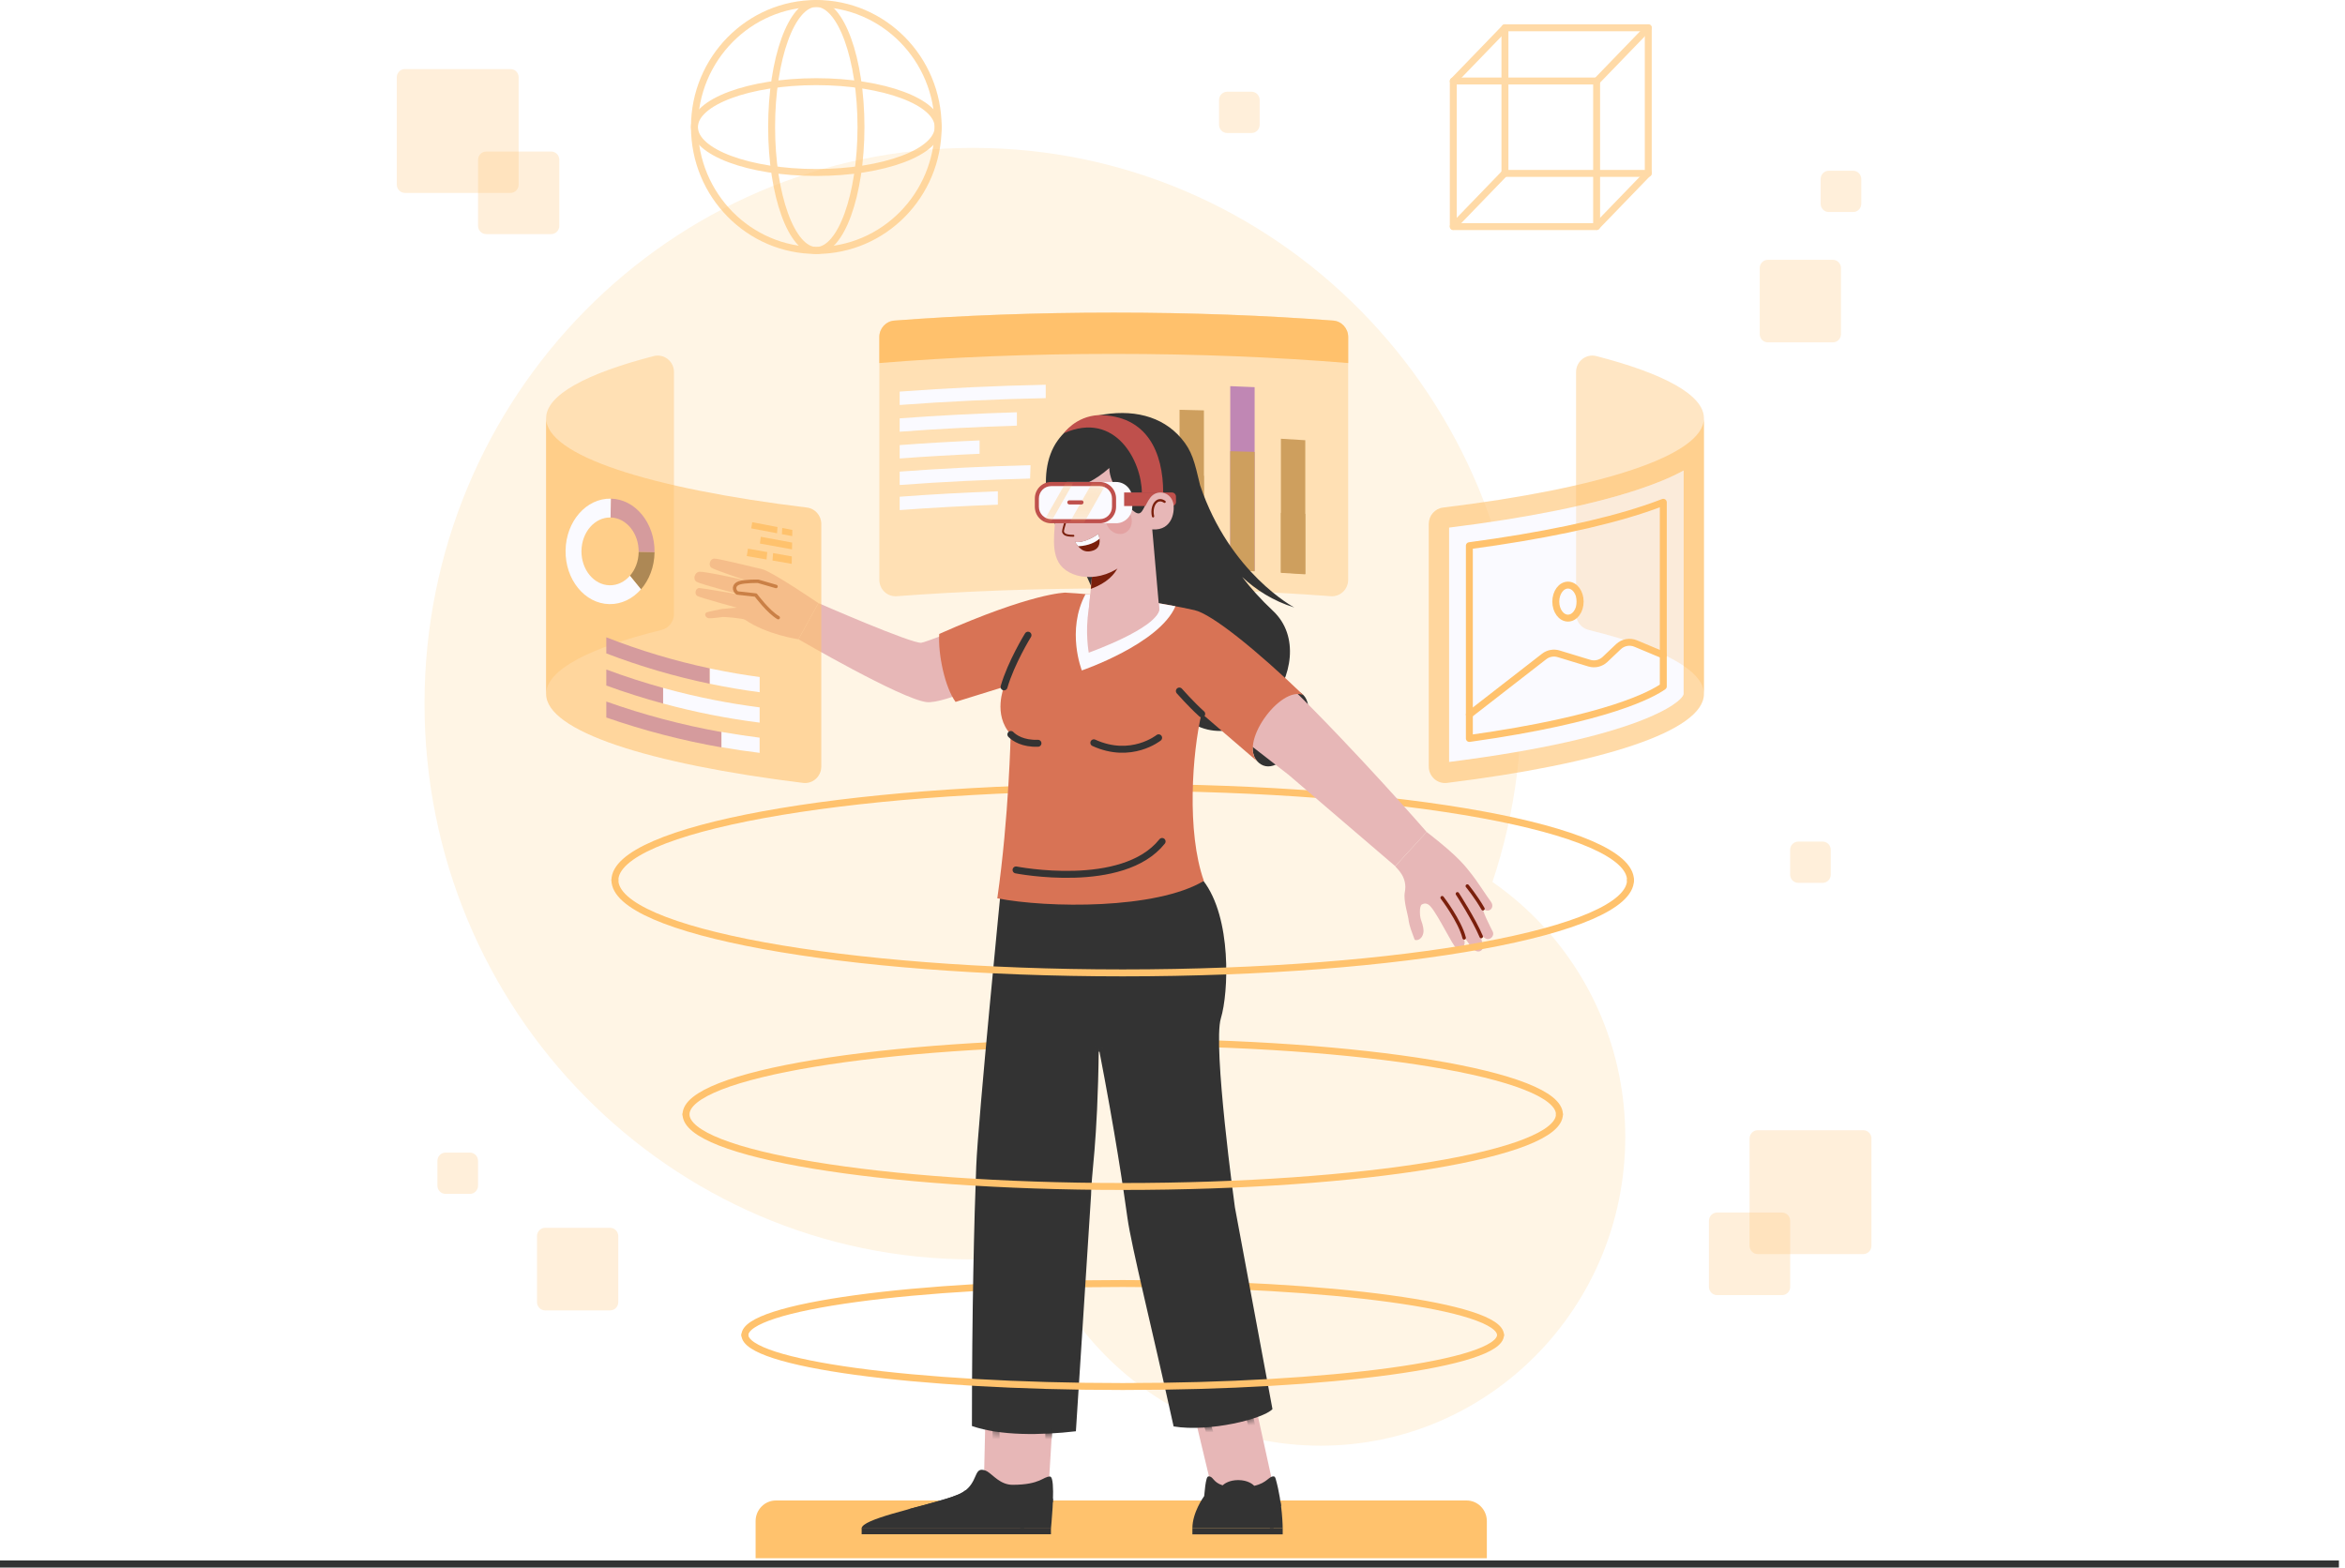 <svg width="338" height="226" viewBox="0 0 338 226" fill="none" xmlns="http://www.w3.org/2000/svg">
<path d="M337.122 224.968H0L9.4943e-10 225.988H337.122L337.122 224.968Z" fill="#333333"/>
<path d="M214.309 224.653H108.91L108.91 219.296C108.91 217.653 110.221 216.32 111.838 216.32H211.381C212.998 216.32 214.309 217.653 214.309 219.296L214.309 224.653Z" fill="#FFC26D"/>
<path d="M140.231 181.564C183.886 181.564 219.275 145.692 219.275 101.442C219.275 57.191 183.886 21.319 140.231 21.319C96.577 21.319 61.188 57.191 61.188 101.442C61.188 145.692 96.577 181.564 140.231 181.564Z" fill="#FFF5E5"/>
<path d="M190.347 208.421C214.599 208.421 234.26 188.492 234.26 163.909C234.26 139.325 214.599 119.396 190.347 119.396C166.094 119.396 146.434 139.325 146.434 163.909C146.434 188.492 166.094 208.421 190.347 208.421Z" fill="#FFF5E5"/>
<path opacity="0.25" d="M267.106 30.568H263.593C262.946 30.568 262.422 30.035 262.422 29.377L262.422 25.806C262.422 25.148 262.946 24.616 263.593 24.616H267.106C267.753 24.616 268.278 25.148 268.278 25.806L268.278 29.377C268.278 30.035 267.753 30.568 267.106 30.568Z" fill="#FFC26D"/>
<path opacity="0.25" d="M180.391 19.176H176.878C176.232 19.176 175.707 18.643 175.707 17.986L175.707 14.415C175.707 13.758 176.231 13.224 176.878 13.224H180.391C181.039 13.224 181.563 13.757 181.563 14.415L181.563 17.986C181.563 18.643 181.038 19.176 180.391 19.176Z" fill="#FFC26D"/>
<path opacity="0.25" d="M79.446 33.751H70.078C69.431 33.751 68.906 33.218 68.906 32.561L68.906 23.038C68.906 22.38 69.43 21.848 70.078 21.848H79.446C80.093 21.848 80.618 22.38 80.618 23.038L80.618 32.561C80.618 33.218 80.093 33.751 79.446 33.751Z" fill="#FFC26D"/>
<path opacity="0.25" d="M73.587 27.811H58.363C57.716 27.811 57.191 27.278 57.191 26.62L57.191 11.146C57.191 10.488 57.716 9.956 58.363 9.956H73.587C74.233 9.956 74.758 10.488 74.758 11.146L74.758 26.62C74.758 27.278 74.234 27.811 73.587 27.811Z" fill="#FFC26D"/>
<path opacity="0.25" d="M247.492 186.713H256.86C257.507 186.713 258.032 186.18 258.032 185.523L258.032 176C258.032 175.342 257.507 174.809 256.86 174.809H247.492C246.844 174.809 246.32 175.342 246.32 176L246.32 185.523C246.32 186.18 246.844 186.713 247.492 186.713Z" fill="#FFC26D"/>
<path opacity="0.25" d="M253.347 180.796H268.572C269.219 180.796 269.743 180.263 269.743 179.606L269.743 164.131C269.743 163.474 269.219 162.941 268.572 162.941H253.347C252.7 162.941 252.176 163.474 252.176 164.131L252.176 179.606C252.176 180.263 252.7 180.796 253.347 180.796Z" fill="#FFC26D"/>
<path opacity="0.25" d="M264.181 49.359H254.812C254.165 49.359 253.641 48.826 253.641 48.169L253.641 38.646C253.641 37.988 254.165 37.455 254.812 37.455H264.181C264.828 37.455 265.352 37.988 265.352 38.646L265.352 48.169C265.352 48.826 264.827 49.359 264.181 49.359Z" fill="#FFC26D"/>
<path opacity="0.25" d="M87.942 188.915H78.574C77.927 188.915 77.402 188.382 77.402 187.725L77.402 178.202C77.402 177.545 77.927 177.011 78.574 177.011H87.942C88.589 177.011 89.114 177.544 89.114 178.202L89.114 187.725C89.114 188.382 88.59 188.915 87.942 188.915Z" fill="#FFC26D"/>
<path opacity="0.25" d="M67.731 172.119H64.218C63.572 172.119 63.047 171.587 63.047 170.929L63.047 167.358C63.047 166.701 63.571 166.167 64.218 166.167H67.731C68.378 166.167 68.903 166.7 68.903 167.358L68.903 170.929C68.903 171.587 68.378 172.119 67.731 172.119Z" fill="#FFC26D"/>
<path opacity="0.25" d="M262.708 127.281H259.195C258.548 127.281 258.023 126.748 258.023 126.09L258.023 122.519C258.023 121.862 258.548 121.329 259.195 121.329H262.708C263.354 121.329 263.879 121.861 263.879 122.519L263.879 126.09C263.879 126.747 263.355 127.281 262.708 127.281Z" fill="#FFC26D"/>
<path d="M126.742 48.593L126.742 52.342C137.071 51.491 148.507 51.021 160.534 51.021C172.561 51.021 183.997 51.491 194.326 52.342L194.326 48.593C194.326 47.35 193.385 46.312 192.166 46.22C182.412 45.477 171.729 45.069 160.534 45.069C149.339 45.069 138.657 45.477 128.902 46.22C127.682 46.312 126.742 47.35 126.742 48.593Z" fill="#FFC26D"/>
<path d="M184.625 63.252L184.625 82.583C185.802 82.648 186.973 82.72 188.138 82.798L188.138 63.466C186.973 63.388 185.802 63.317 184.625 63.252Z" fill="#AD8955"/>
<path d="M180.837 55.817L180.837 82.313C179.672 82.262 178.501 82.206 177.324 82.161L177.324 55.67C178.501 55.714 179.673 55.763 180.837 55.817Z" fill="#9661E5"/>
<path d="M173.529 59.163L173.529 82.126C172.363 82.085 171.193 82.055 170.016 82.037L170.016 59.077C171.192 59.101 172.363 59.129 173.529 59.163Z" fill="#AD8955"/>
<path d="M162.707 62.602L162.707 81.946C163.884 81.946 165.055 81.952 166.22 81.97L166.22 62.632C165.055 62.614 163.884 62.602 162.707 62.602Z" fill="#9661E5"/>
<path d="M158.908 66.186L158.908 81.905C157.731 81.905 156.56 81.917 155.395 81.929L155.395 66.211C156.561 66.198 157.733 66.189 158.908 66.186Z" fill="#9661E5"/>
<path d="M184.625 73.939L184.625 82.532C185.802 82.575 186.973 82.696 188.138 82.747L188.138 74.079C186.973 74.028 185.802 73.981 184.625 73.939Z" fill="#AD8955"/>
<path d="M180.837 65.146L180.837 82.369C179.672 82.336 178.501 82.246 177.324 82.217L177.324 65.049C178.501 65.079 179.673 65.11 180.837 65.146Z" fill="#AD8955"/>
<path d="M173.529 68.596L173.529 82.107C172.363 82.079 171.193 82.029 170.016 82.017L170.016 68.539C171.192 68.555 172.363 68.574 173.529 68.596Z" fill="#AD8955"/>
<path d="M162.707 69.582L162.707 81.929C163.884 81.929 165.055 81.941 166.22 81.953L166.22 69.601C165.055 69.589 163.884 69.582 162.707 69.582Z" fill="#AD8955"/>
<path d="M158.908 71.914L158.908 81.891C157.731 81.891 156.56 81.906 155.395 81.915L155.395 71.93C156.561 71.922 157.733 71.916 158.908 71.914Z" fill="#AD8955"/>
<path opacity="0.4" d="M126.742 48.582L126.742 83.587C126.742 84.965 127.894 86.056 129.25 85.954C138.91 85.23 149.47 84.834 160.532 84.834C171.593 84.834 182.154 85.23 191.814 85.954C193.169 86.056 194.321 84.965 194.321 83.587L194.321 48.582C194.321 47.342 193.381 46.307 192.162 46.215C182.408 45.474 171.726 45.068 160.532 45.068C149.338 45.068 138.656 45.474 128.902 46.215C127.682 46.307 126.742 47.342 126.742 48.582Z" fill="#FFC26D"/>
<path d="M129.676 56.456L129.676 58.384C136.439 57.878 143.483 57.545 150.726 57.396L150.726 55.468C143.483 55.616 136.439 55.95 129.676 56.456Z" fill="#FAFAFF"/>
<path d="M146.569 59.436C140.786 59.613 135.136 59.903 129.676 60.312L129.676 62.24C135.136 61.832 140.785 61.542 146.569 61.365L146.569 59.436Z" fill="#FAFAFF"/>
<path d="M141.194 63.492C137.28 63.664 133.43 63.886 129.676 64.167L129.676 66.096C133.43 65.815 137.279 65.593 141.194 65.421L141.194 63.492Z" fill="#FAFAFF"/>
<path d="M143.828 70.828C139.001 71.009 134.269 71.266 129.676 71.61L129.676 73.538C134.269 73.195 139.001 72.938 143.828 72.757L143.828 70.828Z" fill="#FAFAFF"/>
<path d="M148.538 67.062C142.066 67.229 135.753 67.536 129.676 67.991L129.676 69.919C135.733 69.466 142.025 69.16 148.474 68.992L148.538 67.062Z" fill="#FAFAFF"/>
<g opacity="0.6">
<path d="M237.576 4.002H216.918L216.918 25H237.576L237.576 4.002Z" stroke="#FFC26D" stroke-miterlimit="10" stroke-linecap="round" stroke-linejoin="round"/>
<path d="M230.131 11.675H209.473L209.473 32.673H230.131L230.131 11.675Z" stroke="#FFC26D" stroke-miterlimit="10" stroke-linecap="round" stroke-linejoin="round"/>
<path d="M230.129 11.71L237.577 4.002" stroke="#FFC26D" stroke-miterlimit="10" stroke-linecap="round" stroke-linejoin="round"/>
<path d="M237.577 24.93L230.129 32.638" stroke="#FFC26D" stroke-miterlimit="10" stroke-linecap="round" stroke-linejoin="round"/>
<path d="M216.921 24.93L209.473 32.638" stroke="#FFC26D" stroke-miterlimit="10" stroke-linecap="round" stroke-linejoin="round"/>
<path d="M209.473 11.71L216.921 4.002" stroke="#FFC26D" stroke-miterlimit="10" stroke-linecap="round" stroke-linejoin="round"/>
</g>
<g opacity="0.6">
<path d="M117.659 36.111C127.36 36.111 135.224 28.139 135.224 18.305C135.224 8.472 127.36 0.5 117.659 0.5C107.958 0.5 100.094 8.472 100.094 18.305C100.094 28.139 107.958 36.111 117.659 36.111Z" stroke="#FFC26D" stroke-miterlimit="10"/>
<path d="M117.659 36.111C121.216 36.111 124.099 28.139 124.099 18.305C124.099 8.472 121.216 0.5 117.659 0.5C114.102 0.5 111.219 8.472 111.219 18.305C111.219 28.139 114.102 36.111 117.659 36.111Z" stroke="#FFC26D" stroke-miterlimit="10"/>
<path d="M117.66 24.867C127.362 24.867 135.227 21.936 135.227 18.321C135.227 14.705 127.362 11.774 117.66 11.774C107.959 11.774 100.094 14.705 100.094 18.321C100.094 21.936 107.959 24.867 117.66 24.867Z" stroke="#FFC26D" stroke-miterlimit="10"/>
</g>
<path d="M98.879 160.67C98.879 154.918 127.061 150.254 161.825 150.254C196.59 150.254 224.772 154.918 224.772 160.67" stroke="#FFC26D" stroke-miterlimit="10" stroke-linecap="round" stroke-linejoin="round"/>
<path d="M107.367 192.481C107.367 188.372 131.748 185.041 161.823 185.041C191.898 185.041 216.279 188.372 216.279 192.481" stroke="#FFC26D" stroke-miterlimit="10" stroke-linecap="round" stroke-linejoin="round"/>
<path d="M88.629 126.911C88.629 119.515 121.399 113.52 161.823 113.52C202.246 113.52 235.016 119.515 235.016 126.911" stroke="#FFC26D" stroke-miterlimit="10" stroke-linecap="round" stroke-linejoin="round"/>
<path d="M142.023 204.832L141.82 213.554L151.099 215.206L151.701 205.193L142.023 204.832Z" fill="#E7B7B7"/>
<path d="M124.195 220.345L151.481 220.346C151.481 220.346 152.064 214.762 151.627 213.245C151.56 213.011 151.467 212.874 151.344 212.87C150.363 212.844 149.983 214.058 145.953 214.061C144.194 214.06 143.147 212.65 142.32 212.145C142.231 212.088 142.145 212.041 142.061 212.013C140.491 211.433 140.937 213.084 139.556 214.507C139.358 214.715 139.114 214.921 138.82 215.11C138.724 215.173 138.607 215.241 138.472 215.303C138.431 215.323 138.386 215.346 138.341 215.37L138.326 215.375C138.248 215.412 138.162 215.448 138.073 215.487C137.846 215.584 137.588 215.681 137.3 215.781C137.017 215.878 136.708 215.983 136.378 216.085C136.375 216.089 136.375 216.089 136.368 216.088C132.026 217.433 124.2 219.02 124.195 220.345Z" fill="#333333"/>
<path d="M151.48 220.301H124.195L124.195 221.187H151.48L151.48 220.301Z" fill="#333333"/>
<path d="M151.77 216.053C150.596 216.213 149.499 216.782 148.59 217.755C147.868 218.528 147.351 219.455 147.031 220.33H147.6C147.905 219.569 148.371 218.779 148.978 218.129C149.56 217.507 150.481 216.78 151.75 216.594C151.757 216.413 151.764 216.232 151.77 216.053Z" fill="#333333"/>
<path d="M140.087 216.271C140.551 215.859 139.899 215.284 139.181 214.833C139.07 214.922 138.953 215.01 138.823 215.094C138.727 215.158 138.609 215.225 138.475 215.288C138.434 215.308 138.389 215.331 138.343 215.354L138.329 215.359C138.25 215.396 138.165 215.432 138.076 215.471C137.849 215.568 137.591 215.665 137.303 215.766C137.02 215.863 136.711 215.968 136.381 216.07C136.378 216.073 136.378 216.073 136.371 216.072C134.787 216.563 132.74 217.086 130.777 217.617C130.782 217.616 139.21 217.052 140.087 216.271Z" fill="#333333"/>
<path d="M172.035 203.541L174.826 215.217H183.742L181.102 203.211L172.035 203.541Z" fill="#E7B7B7"/>
<path d="M184.883 220.321H171.867C171.867 218.062 173.459 215.835 173.561 215.694C173.561 215.689 173.561 215.689 173.566 215.689C173.652 214.657 173.769 213.722 173.914 213.223C173.978 212.989 174.074 212.853 174.192 212.848C174.913 212.826 174.779 213.679 176.222 214.135C176.473 213.907 177.178 213.38 178.471 213.38C179.898 213.38 180.614 214.027 180.785 214.206C182.677 213.777 182.842 212.826 183.596 212.848C183.719 212.853 183.815 212.989 183.879 213.223C184.883 216.802 184.883 220.321 184.883 220.321Z" fill="#333333"/>
<path d="M184.883 220.319H171.867L171.867 221.205H184.883L184.883 220.319Z" fill="#333333"/>
<path d="M176.129 216.166C178.299 215.604 180.469 216.459 180.469 216.459C180.469 216.459 179.471 217.926 176.91 217.926C176.129 217.926 176.129 216.166 176.129 216.166Z" fill="#333333"/>
<path d="M184.57 216.515C183.556 216.946 183.174 218.921 183.031 220.32H183.569C183.717 218.943 184.058 217.496 184.648 217.088C184.625 216.901 184.598 216.71 184.57 216.515Z" fill="#333333"/>
<path d="M140.711 168.121C140.415 175.705 140.09 188.915 140.09 205.585C144.189 206.999 150.011 206.934 155.076 206.341L157.265 172.258C157.265 169.328 158.204 165.193 158.374 151.09C160.747 163.362 161.917 171.334 162.51 175.608C163.079 179.703 166.037 191.466 169.16 205.643C174.322 206.501 182.088 204.557 183.41 203.148L177.994 174.048C177.994 174.048 174.775 150.742 175.974 146.801C177.081 143.164 177.579 132.332 173.437 126.964H144.389C144.389 126.964 140.968 161.564 140.711 168.121Z" fill="#333333"/>
<mask id="mask0_6459_6386" style="mask-type:luminance" maskUnits="userSpaceOnUse" x="140" y="126" width="44" height="81">
<path d="M144.389 126.964H173.437C177.579 132.332 177.081 143.164 175.974 146.801C174.775 150.742 177.994 174.048 177.994 174.048L183.41 203.148C182.088 204.557 174.322 206.5 169.16 205.643C166.037 191.466 163.079 179.703 162.51 175.608C161.917 171.333 160.747 163.362 158.374 151.09C158.204 165.192 157.265 169.328 157.265 172.258L155.076 206.341C150.011 206.934 144.189 206.999 140.09 205.585C140.09 188.915 140.415 175.705 140.711 168.121C140.968 161.564 144.389 126.964 144.389 126.964Z" fill="white"/>
</mask>
<g mask="url(#mask0_6459_6386)">
<path d="M143.852 211.878C141.929 190.622 148.18 121.31 148.18 121.31L155.97 123.676C149.045 157.867 151.348 212.852 151.348 212.852L175.201 209.195C163.471 172.685 160.586 123.676 160.586 123.676L167.505 124.869C167.895 155.137 181.744 211.094 181.744 211.094" stroke="#333333" stroke-miterlimit="10" stroke-linecap="round" stroke-linejoin="round"/>
<path d="M158.373 151.131C157.508 143.359 157.508 138.667 157.508 138.667" stroke="#333333" stroke-miterlimit="10" stroke-linecap="round" stroke-linejoin="round"/>
</g>
<path d="M169.428 102.419C159.709 92.665 155.173 79.466 155.173 79.466C151.358 77.202 148.949 68.344 152.459 63.494C153.953 61.43 155.949 60.373 158.165 59.92C163.206 58.888 167.504 59.96 170.261 63.191C171.819 65.017 172.169 66.533 172.981 69.961L172.981 69.966C177.255 82.667 186.552 87.574 186.552 87.574C183.49 86.637 181.017 85.023 179.04 83.181C180.247 84.768 181.717 86.404 183.49 88.072C191.168 95.286 179.152 112.178 169.428 102.419Z" fill="#333333"/>
<path d="M144.639 97.416C144.639 97.416 136.099 101.536 133.541 101.219C129.867 100.764 115.094 92.16 115.094 92.16L117.968 86.948C117.968 86.948 131.452 92.841 132.803 92.665C133.469 92.58 138.293 90.611 143.357 88.86L144.639 97.416Z" fill="#E7B7B7"/>
<path d="M117.96 86.949C117.96 86.949 111.262 82.384 109.843 82.052C108.424 81.721 103.437 80.495 102.948 80.529C102.294 80.573 102.093 81.492 102.507 81.829C102.874 82.128 107.623 83.702 107.623 83.702C107.623 83.702 101.697 82.356 100.785 82.431C100.141 82.485 99.797 83.522 100.413 83.882C101.02 84.236 106.813 85.749 106.813 85.749C106.813 85.749 101.049 84.761 100.788 84.77C100.223 84.79 100.051 85.668 100.515 85.929C100.903 86.147 106.183 87.607 106.183 87.607C106.183 87.607 104.287 87.757 104.023 87.799C103.694 87.851 101.93 88.223 101.809 88.3C101.476 88.511 101.684 89.09 102.182 89.135C102.5 89.163 103.981 88.992 104.201 88.947C104.314 88.923 107.073 89.131 107.401 89.355C110.578 91.529 115.085 92.162 115.085 92.162L117.96 86.949Z" fill="#E7B7B7"/>
<path d="M112.17 89.044C110.727 88.207 108.938 85.79 108.938 85.79L106.252 85.488C105.736 85.085 105.699 84.315 106.54 84.038C107.382 83.761 109.273 83.802 109.273 83.802L111.854 84.551" stroke="#7A1F0C" stroke-width="0.5" stroke-miterlimit="10" stroke-linecap="round" stroke-linejoin="round"/>
<path d="M187.869 100.204C190.65 103.09 184.759 112.835 181.438 109.968C178.116 107.102 184.807 97.028 187.869 100.204Z" fill="#333333"/>
<path d="M201.105 124.887C201.337 125.246 202.931 126.432 202.481 128.666C202.256 129.783 202.967 132.049 202.998 132.409C203.097 133.563 203.778 135.045 203.889 135.44C203.937 135.614 204.885 135.665 205.145 134.545C205.248 134.102 205.154 133.53 204.802 132.56C204.618 132.051 204.574 130.595 204.93 130.403C205.381 130.16 205.784 130.203 206.237 130.737C207.394 132.1 209.39 136.356 209.874 136.636C210.272 136.868 211.315 136.63 211.074 135.582C210.834 134.533 211.821 136.317 212.289 136.779C213.189 137.671 213.949 136.837 213.76 136.258C213.313 134.888 213.508 134.839 214.02 135.231C214.671 135.731 215.462 134.966 215.162 134.32C215.049 134.076 213.215 130.569 213.943 131.111C214.646 131.635 215.509 130.829 214.884 129.99C214.341 129.261 212.768 126.822 212.141 126.066C211.32 125.076 210.607 123.789 205.633 119.939L201.105 124.887Z" fill="#E7B7B7"/>
<path d="M213.497 135.018C212.459 132.55 210.066 128.859 210.066 128.859" stroke="#7A1F0C" stroke-width="0.5" stroke-miterlimit="10" stroke-linecap="round" stroke-linejoin="round"/>
<path d="M213.752 131.013C212.703 129.196 211.492 127.738 211.492 127.738" stroke="#7A1F0C" stroke-width="0.5" stroke-miterlimit="10" stroke-linecap="round" stroke-linejoin="round"/>
<path d="M211.041 135.211C210.416 132.737 207.867 129.42 207.867 129.42" stroke="#7A1F0C" stroke-width="0.5" stroke-miterlimit="10" stroke-linecap="round" stroke-linejoin="round"/>
<path d="M205.631 119.938L201.103 124.872L185.737 111.707L177.578 105.375L183.328 96.614L185.745 98.76C195.536 108.316 205.631 119.938 205.631 119.938Z" fill="#E7B7B7"/>
<path d="M143.748 129.51C145.431 117.746 145.673 105.858 145.673 105.858C143.069 103.018 144.718 99.021 144.718 99.021L137.73 101.192C136.193 99.082 135.198 94.358 135.376 91.393C148.796 85.439 153.551 85.439 153.551 85.439C153.551 85.439 162.848 85.892 172.173 87.964C174.668 88.516 181.117 93.734 187.867 100.214C184.556 98.754 178.264 107.393 181.436 109.951L173.19 102.854C171.847 108.534 171.008 119.906 173.521 126.995C166.637 131.119 151.057 130.924 143.748 129.51Z" fill="#D87355"/>
<path d="M157.66 107.088C163.05 109.55 166.999 106.365 166.999 106.365" stroke="#333333" stroke-miterlimit="10" stroke-linecap="round" stroke-linejoin="round"/>
<path d="M173.21 102.922C171.635 101.504 169.988 99.623 169.988 99.623" stroke="#333333" stroke-miterlimit="10" stroke-linecap="round" stroke-linejoin="round"/>
<path d="M145.703 105.884C146.196 106.397 147.458 107.24 149.61 107.155" stroke="#333333" stroke-miterlimit="10" stroke-linecap="round" stroke-linejoin="round"/>
<path d="M144.719 99.026C145.739 95.507 148.173 91.572 148.173 91.572" stroke="#333333" stroke-miterlimit="10" stroke-linecap="round" stroke-linejoin="round"/>
<path d="M167.503 121.31C161.823 128.446 146.449 125.416 146.449 125.416" stroke="#333333" stroke-miterlimit="10" stroke-linecap="round" stroke-linejoin="round"/>
<path d="M169.429 87.403C164.276 86.415 159.417 85.897 156.465 85.647C153.649 90.916 155.933 96.655 155.933 96.655C155.933 96.655 167.094 92.845 169.429 87.403Z" fill="#FAFAFF"/>
<path d="M167.092 87.869L167.015 86.969C163.156 86.32 159.624 85.931 157.147 85.707L156.927 87.869C156.379 91.064 156.927 94.095 156.927 94.095C156.927 94.095 166.723 90.613 167.092 87.869Z" fill="#E7B7B7"/>
<path d="M158.015 74.433C158.157 75.971 156.928 87.888 156.928 87.888C156.554 93.619 166.803 90.382 167.092 87.888L165.78 72.84L158.015 74.433Z" fill="#E7B7B7"/>
<path d="M157.23 84.899C161.996 83.154 161.523 79.873 161.523 79.873L157.707 79.732C157.556 81.497 157.378 83.383 157.23 84.899Z" fill="#7A1F0C"/>
<path d="M152.637 67.5C151.132 69.931 152.148 71.25 152.148 73.671C152.148 76.267 151.17 79.95 153.217 81.871C155.338 83.859 160.248 83.957 163.609 79.649C167.002 75.299 166.23 68.041 162.543 66.167C159.389 64.564 154.718 64.136 152.637 67.5Z" fill="#E7B7B7"/>
<path d="M154.716 77.38C153.547 77.38 153.315 77.141 153.132 76.829C153.018 76.634 153.123 76.256 153.368 75.415C153.537 74.838 153.729 74.182 153.831 73.583C153.844 73.507 153.911 73.458 153.989 73.469C154.064 73.482 154.114 73.555 154.1 73.63C153.996 74.246 153.793 74.938 153.63 75.495C153.492 75.966 153.32 76.553 153.355 76.667C153.481 76.881 153.61 77.102 154.716 77.102C154.792 77.102 154.853 77.164 154.853 77.241C154.853 77.318 154.792 77.38 154.716 77.38Z" fill="#7A1F0C"/>
<path d="M162.867 74.024C163.411 75.064 163.12 76.304 162.216 76.792C161.312 77.28 160.138 76.833 159.594 75.793C159.05 74.752 159.342 73.513 160.246 73.025C161.149 72.537 162.323 72.984 162.867 74.024Z" fill="#E3A2A2"/>
<path d="M158.308 76.964C157.317 77.686 155.859 78.323 154.926 78.107C155.447 78.838 156.074 79.903 157.612 79.35C158.561 79.008 158.675 78.007 158.308 76.964Z" fill="#7A1F0C"/>
<path d="M158.477 77.67C158.448 77.442 158.392 77.205 158.308 76.964C158.184 77.055 158.053 77.144 157.916 77.229C157.643 77.402 157.349 77.562 157.048 77.7C156.297 78.043 155.509 78.242 154.926 78.106C155.073 78.313 155.23 78.545 155.412 78.761C156.966 78.666 157.917 78.165 158.477 77.67Z" fill="#FAFAFF"/>
<path d="M157 72.446C157 72.95 156.764 73.359 156.473 73.359C156.181 73.359 155.945 72.95 155.945 72.446C155.945 71.941 156.181 71.533 156.473 71.533C156.764 71.533 157 71.942 157 72.446Z" fill="#333333"/>
<path d="M155.531 70.809C155.672 71.137 156.207 70.626 156.926 70.574C157.526 70.531 158.209 70.82 158.458 71.045C158.505 70.606 157.904 70.046 157.088 69.991C155.88 69.909 155.531 70.809 155.531 70.809Z" fill="#333333"/>
<path d="M156.468 71.534C155.996 71.459 155.531 71.544 155.531 71.544L156.468 71.831L156.468 71.534Z" fill="#333333"/>
<path d="M153.069 72.841C153.069 73.259 152.874 73.598 152.632 73.598C152.391 73.598 152.195 73.259 152.195 72.841C152.195 72.423 152.391 72.085 152.632 72.085C152.874 72.085 153.069 72.423 153.069 72.841Z" fill="#333333"/>
<path d="M153.282 71.354C153.21 71.769 152.649 71.292 152.225 71.462C151.838 71.618 151.534 71.908 151.394 72.151C151.269 71.871 151.485 71.304 152.014 71.089C152.796 70.77 153.282 71.354 153.282 71.354Z" fill="#333333"/>
<path d="M152.623 72.085C152.149 72.01 151.871 72.089 151.871 72.089L152.623 72.327L152.623 72.085Z" fill="#333333"/>
<path d="M163.265 63.945C159.956 62.455 155.406 61.782 153.066 63.717C150.388 65.931 151.118 69.81 151.118 69.81C152.629 70.723 155.827 71.048 159.891 67.472C159.891 69.83 162.435 73.132 163.673 73.879C164.8 74.559 164.865 72.549 165.797 71.746C166.081 71.616 166.574 65.434 163.265 63.945Z" fill="#333333"/>
<path d="M160.861 75.437H153.834C152.541 75.437 151.492 74.371 151.492 73.056L151.492 71.866C151.492 70.551 152.541 69.485 153.834 69.485H160.861C162.154 69.485 163.202 70.552 163.202 71.866L163.202 73.056C163.202 74.371 162.154 75.437 160.861 75.437Z" fill="#FAFAFF"/>
<path d="M158.525 75.437H151.498C150.205 75.437 149.156 74.371 149.156 73.057L149.156 71.866C149.156 70.551 150.205 69.486 151.498 69.486H158.525C159.818 69.486 160.867 70.552 160.867 71.866L160.867 73.057C160.867 74.371 159.818 75.437 158.525 75.437Z" fill="#BF504C"/>
<path d="M149.742 73.058L149.742 71.867C149.742 70.881 150.529 70.082 151.499 70.082H158.525C159.496 70.082 160.282 70.881 160.282 71.867L160.282 73.058C160.282 74.044 159.496 74.844 158.525 74.844H151.499C150.529 74.844 149.742 74.044 149.742 73.058Z" fill="#FAFAFF"/>
<path d="M168.915 72.956H162.027L162.027 71H168.915C169.239 71 169.501 71.267 169.501 71.595L169.501 72.361C169.501 72.69 169.239 72.956 168.915 72.956Z" fill="#BF504C"/>
<mask id="mask1_6459_6386" style="mask-type:luminance" maskUnits="userSpaceOnUse" x="149" y="70" width="12" height="5">
<path d="M149.742 73.057L149.742 71.867C149.742 70.88 150.529 70.081 151.499 70.081H158.525C159.496 70.081 160.282 70.88 160.282 71.867L160.282 73.057C160.282 74.044 159.496 74.843 158.525 74.843H151.499C150.529 74.843 149.742 74.044 149.742 73.057Z" fill="white"/>
</mask>
<g mask="url(#mask1_6459_6386)">
<g opacity="0.35">
<path d="M156.254 66.872L155.422 66.384L149.727 76.402L150.56 76.89L156.254 66.872Z" fill="#FFC26D"/>
<path d="M159.803 69.104L158.23 68.182L152.536 78.2L154.108 79.122L159.803 69.104Z" fill="#FFC26D"/>
</g>
</g>
<path d="M155.886 72.725H154.129C153.967 72.725 153.836 72.592 153.836 72.427C153.836 72.263 153.967 72.13 154.129 72.13H155.886C156.048 72.13 156.178 72.263 156.178 72.427C156.178 72.591 156.048 72.725 155.886 72.725Z" fill="#BF504C"/>
<path d="M164.581 71.049C164.581 66.599 160.826 59.133 153.336 62.459C153.336 62.459 155.008 60.035 158.325 59.844C165.362 59.844 167.658 65.233 167.658 71.049H164.581Z" fill="#BF504C"/>
<path d="M165.8 71.743C166.742 70.501 168.638 70.874 169.083 72.431C169.389 73.503 169.086 76.532 166.086 76.327C163.298 76.136 165.11 72.652 165.8 71.743Z" fill="#E7B7B7"/>
<path d="M166.197 74.604C166.124 74.604 166.057 74.552 166.039 74.477C165.812 73.533 166.07 72.551 166.653 72.139C167.037 71.867 167.5 71.889 167.954 72.204C168.029 72.255 168.047 72.358 167.997 72.434C167.946 72.51 167.844 72.529 167.77 72.478C167.431 72.244 167.109 72.222 166.839 72.413C166.371 72.743 166.163 73.597 166.357 74.398C166.377 74.487 166.324 74.578 166.237 74.599C166.223 74.601 166.21 74.604 166.197 74.604Z" fill="#7A1F0C"/>
<path d="M224.772 160.635C224.772 166.387 196.59 171.051 161.825 171.051C127.061 171.051 98.879 166.387 98.879 160.635" stroke="#FFC26D" stroke-miterlimit="10" stroke-linecap="round" stroke-linejoin="round"/>
<path d="M235.016 126.868C235.016 134.264 202.246 140.259 161.823 140.259C121.399 140.259 88.629 134.263 88.629 126.868" stroke="#FFC26D" stroke-miterlimit="10" stroke-linecap="round" stroke-linejoin="round"/>
<path d="M216.279 192.452C216.279 196.56 191.898 199.891 161.823 199.891C131.748 199.891 107.367 196.56 107.367 192.452" stroke="#FFC26D" stroke-miterlimit="10" stroke-linecap="round" stroke-linejoin="round"/>
<path opacity="0.4" d="M97.146 53.637L97.146 88.51C97.146 89.605 96.403 90.558 95.353 90.816C84.906 93.389 78.715 96.591 78.715 100.059L78.715 60.293C78.715 56.952 84.46 53.859 94.221 51.336C95.701 50.953 97.146 52.088 97.146 53.637Z" fill="#FFC26D"/>
<path d="M114.187 77.29L112.703 77.01L112.75 76.118L114.203 76.398L114.187 77.29Z" fill="#FFC26D"/>
<path d="M111.999 76.877L108.281 76.175L108.426 75.285L112.062 75.985L111.999 76.877Z" fill="#FFC26D"/>
<path d="M114.156 79.197L109.535 78.362L109.656 77.387L114.173 78.223L114.156 79.197Z" fill="#FFC26D"/>
<path d="M114.113 81.285L111.348 80.809L111.431 79.739L114.131 80.217L114.113 81.285Z" fill="#FFC26D"/>
<path d="M110.486 80.659L107.637 80.168L107.81 79.099L110.59 79.59L110.486 80.659Z" fill="#FFC26D"/>
<path d="M102.743 96.451C102.598 96.418 102.453 96.391 102.309 96.358L102.309 96.353C102.453 96.385 102.598 96.418 102.743 96.451Z" fill="#FFC26D"/>
<path d="M102.309 96.36L102.309 98.581C97.228 97.522 92.242 96.061 87.391 94.198L87.391 91.879C92.232 93.78 97.222 95.274 102.309 96.36Z" fill="#9661E5"/>
<path d="M87.391 101.139L87.391 103.441C92.803 105.321 98.355 106.765 103.997 107.748L103.997 105.539C98.345 104.53 92.791 103.057 87.391 101.139Z" fill="#9661E5"/>
<path d="M95.582 99.178C92.813 98.409 90.085 97.525 87.391 96.522L87.391 98.831C90.084 99.814 92.819 100.683 95.582 101.432L95.582 99.178Z" fill="#9661E5"/>
<path d="M94.343 79.624L92.053 79.577C92.093 76.884 90.275 74.651 88.004 74.604L88.044 71.889C91.583 71.962 94.405 75.427 94.343 79.624Z" fill="#9661E5"/>
<path d="M94.346 79.624C94.315 81.725 93.568 83.611 92.39 84.961L90.797 83.005C91.556 82.136 92.037 80.929 92.057 79.577L94.346 79.624Z" fill="#333333"/>
<path opacity="0.6" d="M118.377 75.531L118.377 110.513C118.377 111.938 117.143 113.043 115.748 112.87C93.415 110.107 78.715 105.396 78.715 100.048L78.715 60.282C78.715 65.675 93.665 70.42 116.317 73.174C117.493 73.317 118.377 74.331 118.377 75.531Z" fill="#FFC26D"/>
<path d="M92.386 84.961C91.203 86.311 89.587 87.13 87.82 87.094C84.28 87.02 81.459 83.562 81.52 79.359C81.582 75.161 84.504 71.816 88.044 71.889L88.004 74.604C85.732 74.557 83.85 76.712 83.81 79.406C83.771 82.105 85.588 84.332 87.859 84.379C88.995 84.402 90.033 83.875 90.793 83.005L92.386 84.961Z" fill="#FAFAFF"/>
<path d="M109.491 101.979L109.491 104.178C104.788 103.586 100.145 102.663 95.582 101.425L95.582 99.171C95.769 99.22 95.951 99.279 96.138 99.328C100.514 100.512 104.975 101.403 109.491 101.979Z" fill="#FAFAFF"/>
<path d="M109.494 97.602L109.494 99.796C107.084 99.481 104.69 99.073 102.313 98.574L102.312 96.358C102.457 96.391 102.601 96.418 102.745 96.45C104.979 96.917 107.228 97.303 109.494 97.602Z" fill="#FAFAFF"/>
<path d="M109.489 106.348L109.489 108.536C107.651 108.314 105.818 108.042 103.996 107.722L103.996 105.511C104.119 105.533 104.247 105.56 104.37 105.582C106.069 105.875 107.774 106.13 109.489 106.348Z" fill="#FAFAFF"/>
<path opacity="0.4" d="M227.168 53.637L227.168 88.51C227.168 89.605 227.912 90.558 228.961 90.816C239.409 93.389 245.599 96.591 245.599 100.059L245.599 60.293C245.599 56.952 239.855 53.859 230.094 51.336C228.613 50.953 227.168 52.088 227.168 53.637Z" fill="#FFC26D"/>
<path opacity="0.6" d="M205.938 75.531L205.938 110.513C205.938 111.938 207.172 113.043 208.567 112.87C230.9 110.107 245.6 105.396 245.6 100.048L245.6 60.282C245.6 65.675 230.649 70.42 207.998 73.174C206.822 73.317 205.938 74.331 205.938 75.531Z" fill="#FFC26D"/>
<path d="M208.867 76.062C220.151 74.668 229.6 72.76 236.215 70.54C238.277 69.848 240.603 68.97 242.674 67.832L242.674 100.053C242.486 101.244 236.175 106.399 208.868 109.848L208.867 76.062Z" fill="#FAFAFF"/>
<path opacity="0.25" d="M227.168 72.997L227.168 88.504C227.168 89.599 227.912 90.551 228.961 90.81C235.17 92.339 239.876 94.09 242.672 95.987L242.672 67.832C240.601 68.97 238.274 69.848 236.213 70.54C233.616 71.411 230.577 72.234 227.168 72.997Z" fill="#FFC26D"/>
<path d="M211.789 78.672C222.131 77.288 230.853 75.459 237.129 73.353C238.066 73.038 238.933 72.727 239.741 72.415L239.741 98.96C238.196 100.058 231.817 103.653 211.789 106.46L211.789 78.672Z" stroke="#FFC26D" stroke-miterlimit="10" stroke-linecap="round" stroke-linejoin="round"/>
<path d="M211.789 103.014L222.562 94.645C223.158 94.182 223.937 94.037 224.657 94.257L229.074 95.603C229.872 95.846 230.737 95.64 231.345 95.063L233.268 93.237C233.938 92.601 234.912 92.421 235.759 92.775L239.743 94.443" stroke="#FFC26D" stroke-miterlimit="10" stroke-linecap="round" stroke-linejoin="round"/>
<path d="M227.76 86.732C227.76 88.047 226.973 89.112 226.003 89.112C225.033 89.112 224.246 88.046 224.246 86.732C224.246 85.418 225.033 84.352 226.003 84.352C226.973 84.352 227.76 85.417 227.76 86.732Z" stroke="#FFC26D" stroke-miterlimit="10" stroke-linecap="round" stroke-linejoin="round"/>
</svg>
